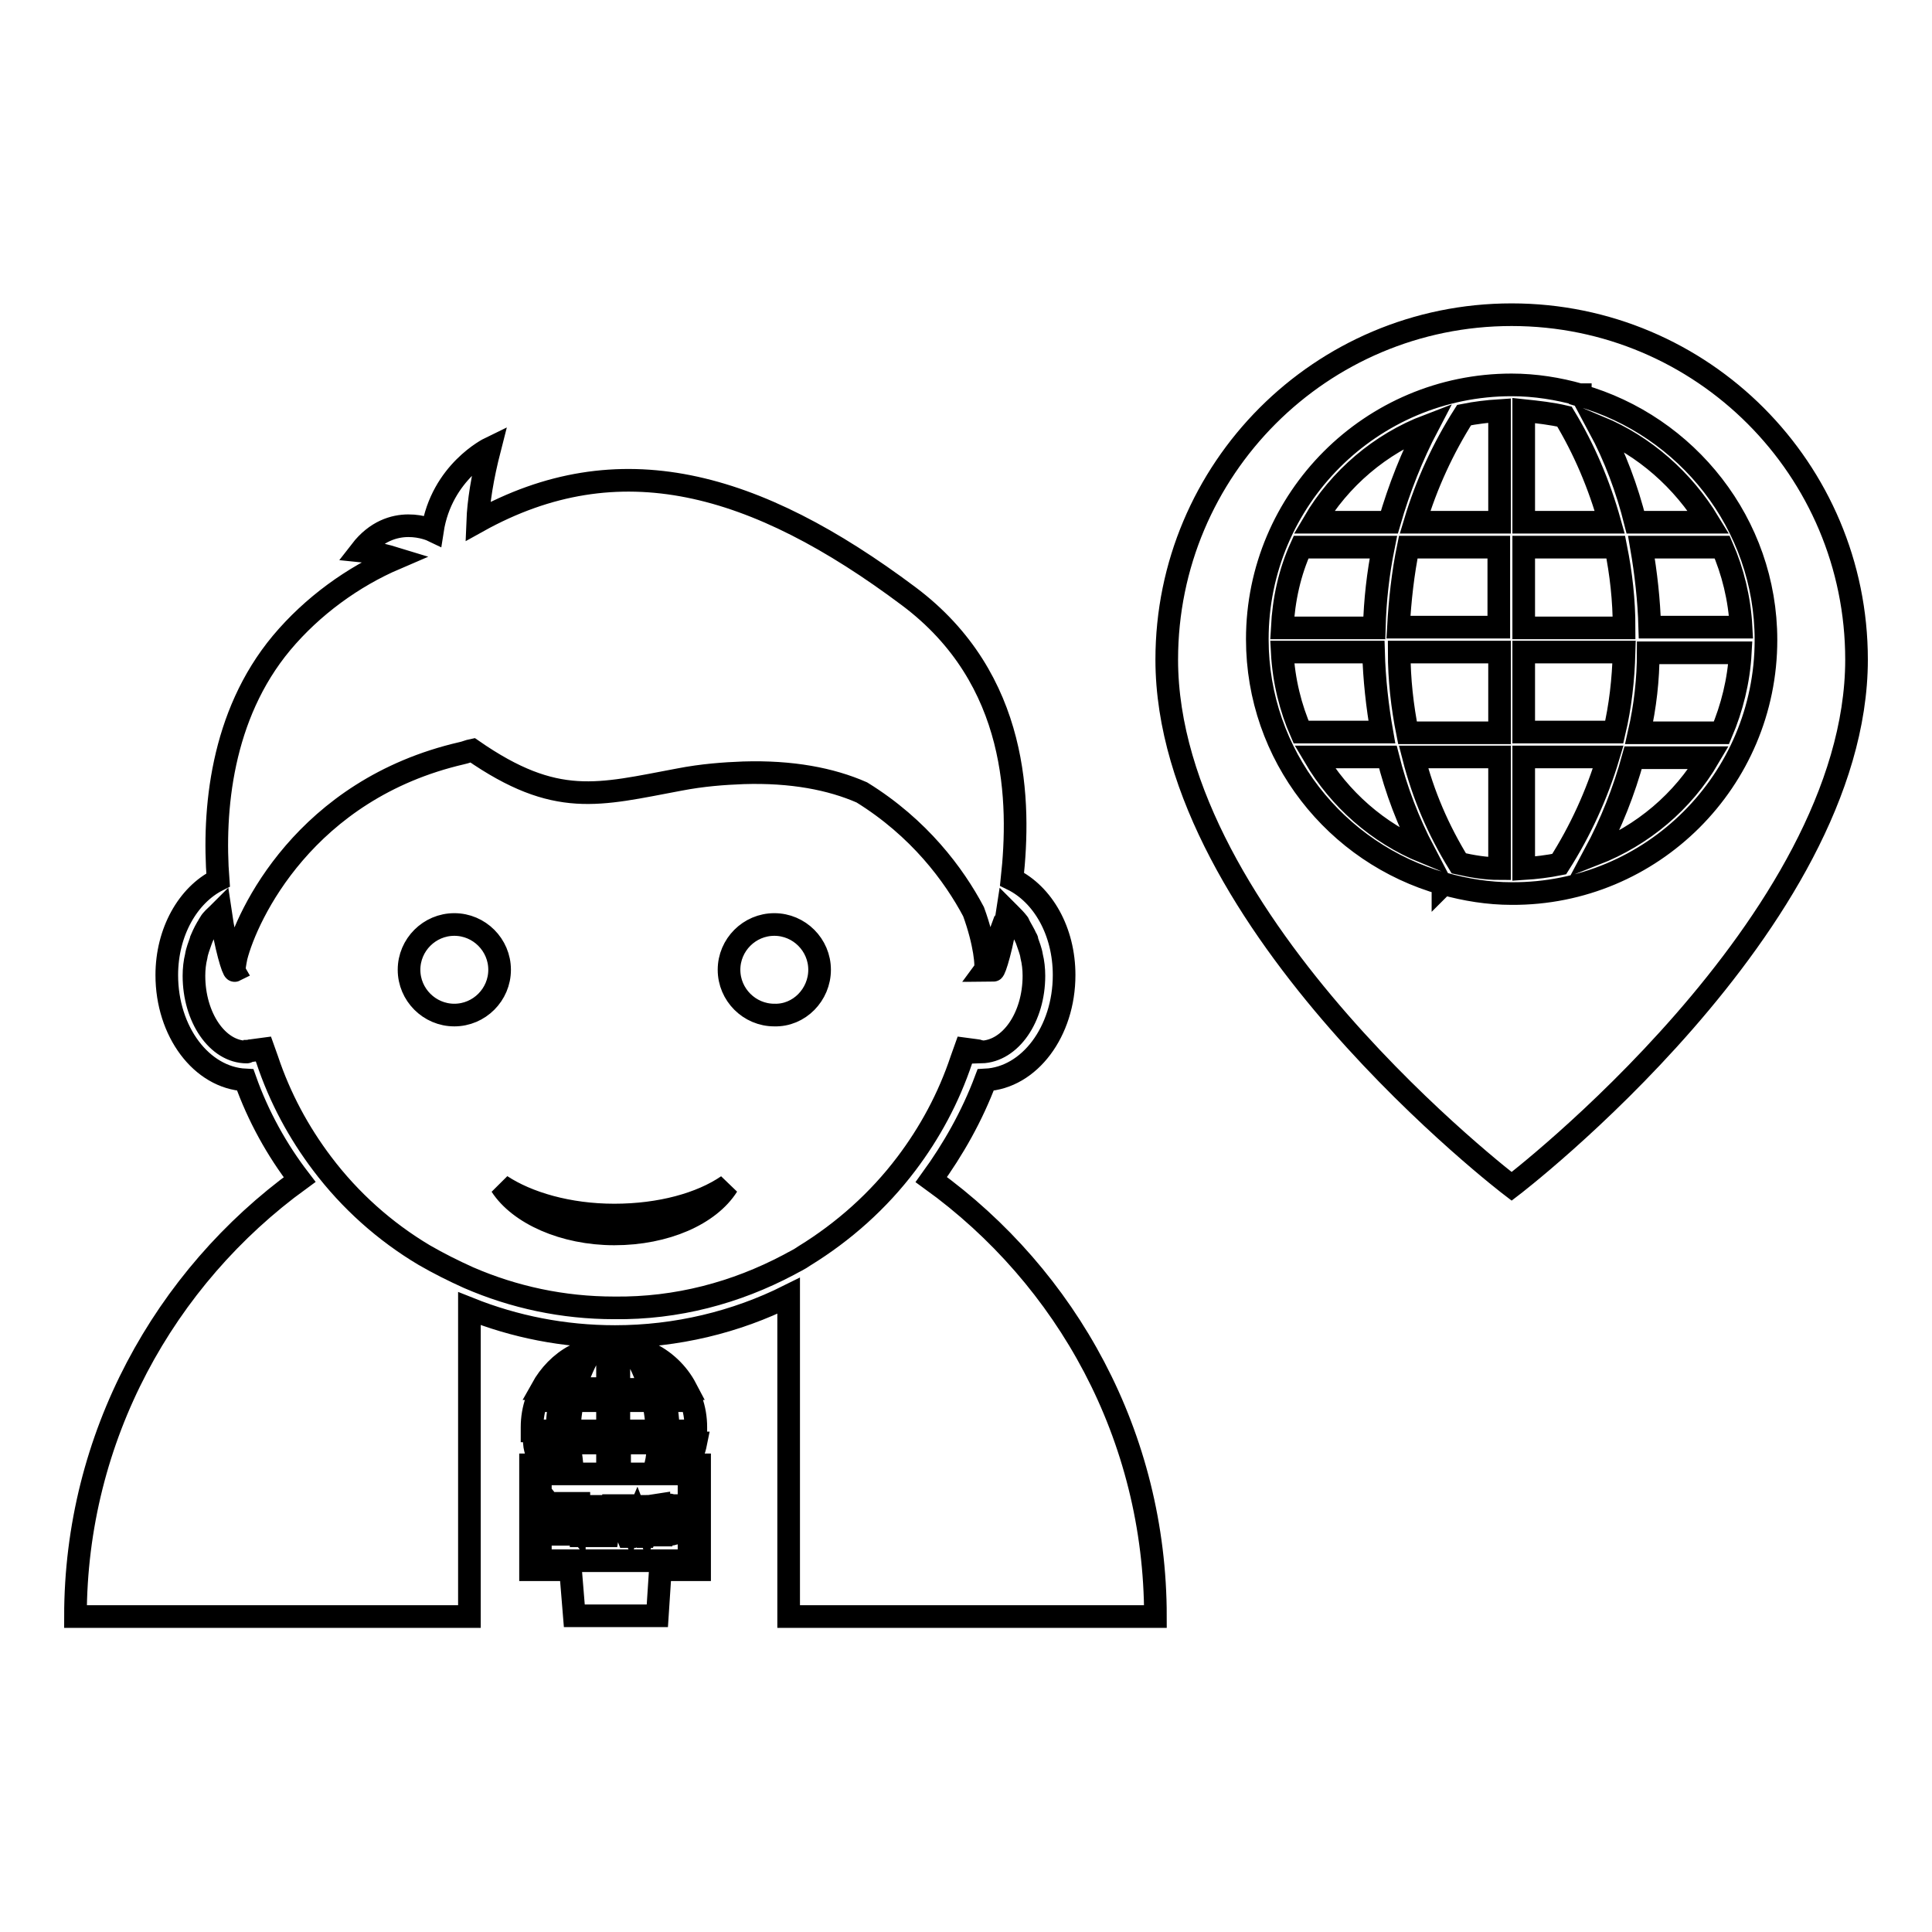 <?xml version="1.0" encoding="utf-8"?>
<!-- Svg Vector Icons : http://www.onlinewebfonts.com/icon -->
<!DOCTYPE svg PUBLIC "-//W3C//DTD SVG 1.1//EN" "http://www.w3.org/Graphics/SVG/1.1/DTD/svg11.dtd">
<svg version="1.1" xmlns="http://www.w3.org/2000/svg" xmlns:xlink="http://www.w3.org/1999/xlink" x="0px" y="0px" viewBox="0 0 256 256" enable-background="new 0 0 256 256" xml:space="preserve">
<g><g><g><path stroke-width="3" fill-opacity="0" stroke="#000000"  d="M184.1,69.2h-10c3.4-5.8,8.8-10.4,15.1-12.8C187.1,60.4,185.4,64.7,184.1,69.2z M186.5,97.1h12.2V86.4h-13.3C185.4,90,185.8,93.6,186.5,97.1z M193.3,114.4c1.8,0.4,3.5,0.7,5.4,0.7v-14.8h-11.4C188.6,105.4,190.6,110,193.3,114.4z M187.5,69.2h11.2V54.4c-1.6,0.1-3.2,0.3-4.7,0.6C191.2,59.4,189,64.2,187.5,69.2z M174.2,100.3c3.3,5.6,8.4,10.1,14.5,12.6c-2.1-4-3.7-8.2-4.8-12.6H174.2z M183.3,72.5h-10.9c-1.5,3.3-2.3,6.9-2.5,10.7h12.2C182.2,79.5,182.6,76,183.3,72.5z M182,86.4h-12.1c0.2,3.8,1.1,7.4,2.5,10.6h10.7C182.5,93.6,182.1,90,182,86.4z M218.6,83.1h12.1c-0.2-3.8-1.1-7.4-2.5-10.6h-10.7C218.1,76,218.5,79.5,218.6,83.1z M185.3,83.1h13.3V72.5h-12C185.9,75.9,185.5,79.5,185.3,83.1z M217.2,97.1h10.9c1.4-3.3,2.3-6.9,2.5-10.6h-12.2C218.4,90,218,93.6,217.2,97.1z M211.3,113.2c6.4-2.5,11.7-7,15.1-12.8h-10C215.2,104.8,213.5,109.1,211.3,113.2z M246,87.4c0,34.9-45.7,69.8-45.7,69.8s-45.7-34.8-45.7-69.8c0-25.2,20.4-45.7,45.7-45.7C225.6,41.7,246,62.2,246,87.4z M234,84.8c0-15.4-10.5-28.4-24.6-32.4c0,0,0-0.1,0-0.1l-0.1,0c-2.8-0.8-5.9-1.3-9-1.3c-18.6,0-33.7,15.1-33.7,33.7c0,15.4,10.4,28.4,24.6,32.4c0,0,0,0.1,0,0.1l0.1-0.1c2.9,0.8,5.9,1.3,9,1.3C218.9,118.5,234,103.4,234,84.8z M226.4,69.2c-3.4-5.6-8.5-10.1-14.5-12.6c2.1,3.9,3.7,8.2,4.8,12.6H226.4z M201.9,100.3v14.8c1.6-0.1,3.2-0.3,4.7-0.6c2.8-4.4,5-9.2,6.5-14.2H201.9L201.9,100.3z M215.2,86.4h-13.3v10.6h12C214.7,93.6,215.1,90.1,215.2,86.4z M207.3,55.2c-1.7-0.4-3.5-0.6-5.4-0.8v14.8h11.4C211.9,64.2,209.9,59.5,207.3,55.2z M214.1,72.5h-12.2v10.7h13.3C215.2,79.5,214.8,76,214.1,72.5z M104.5,214.2v-42.5c-7,3.5-14.9,5.4-23,5.4c-6.8,0-13.3-1.3-19.3-3.7v40.8H10c0-23.8,11.8-44.9,29.7-57.9c-3-3.9-5.5-8.4-7.2-13.2c-5.8-0.3-10.4-6.4-10.4-13.9c0-5.7,2.8-10.6,6.8-12.6c-0.7-9.2,0.4-21.8,8.4-31.4c4.1-4.9,9.5-8.8,15.1-11.2c-2.6-0.8-4.6-1-4.6-1c4.1-5.3,9.5-2.7,9.5-2.7c1.2-7.8,7.6-10.9,7.6-10.9c-1,3.9-1.5,7.1-1.6,9.7c18.7-10.4,36.8-5.3,57.1,9.9c14.7,11,14.8,27.4,13.7,37.5c4.1,2,6.9,6.9,6.9,12.7c0,7.5-4.6,13.6-10.4,13.9c-1.8,4.8-4.3,9.2-7.2,13.2c18,13,29.7,34,29.7,57.9L104.5,214.2L104.5,214.2z M104.5,167.6c0.7-0.4,1.4-0.7,2.1-1.2c5.2-3.2,9.8-7.3,13.5-12.2c3.1-4.1,5.6-8.7,7.3-13.8l0.5-1.4h0l1.5,0.2h0c0.2,0,0.3,0.1,0.4,0.1c0.1,0,0.2,0,0.2,0.1c3.9-0.1,7-4.6,7-10.1c0-0.9-0.1-1.8-0.3-2.6c-0.1-0.7-0.4-1.4-0.6-2c0-0.1,0-0.2-0.1-0.3c-0.3-0.7-0.7-1.3-1-1.9c0,0,0-0.1-0.1-0.2c-0.3-0.4-0.7-0.8-1.1-1.2c-0.1-0.1-0.2-0.2-0.3-0.3c-0.7,4.7-1.7,7.8-1.9,7.8c0.1-0.1,0-0.8-0.2-1.8c-0.4,1.1-0.8,1.8-0.9,1.8c0.3-0.4,0-3.7-1.5-7.8c-2.6-4.9-7.2-11.1-14.8-15.8c-4.1-1.8-9.3-2.8-15.7-2.6c-2.6,0.1-5.4,0.3-8.5,0.9c-10.7,2-16.3,3.8-27.4-3.9c-0.5,0.1-0.9,0.3-1.4,0.4c-20.8,4.8-28.5,21.5-29.9,27c-0.2,1-0.3,1.6-0.2,1.8c-0.2,0.1-1.2-3-1.9-7.8c-0.1,0.1-0.2,0.2-0.3,0.3c-0.4,0.4-0.8,0.7-1.1,1.2c0,0.1-0.1,0.1-0.1,0.2c-0.4,0.6-0.7,1.2-1,1.9c0,0.1-0.1,0.2-0.1,0.3c-0.2,0.6-0.5,1.3-0.6,2c-0.2,0.8-0.3,1.7-0.3,2.6c0,5.5,3.1,10.1,7,10.1c0,0,0.1,0,0.2-0.1c0.1,0,0.2-0.1,0.5-0.1c0,0,0,0,0,0l1.5-0.2l0,0l0.5,1.4c1.7,5.1,4.2,9.7,7.3,13.8c3.7,4.9,8.3,9,13.5,12.1c1.9,1.1,3.9,2.1,5.9,3c6,2.6,12.5,4,19.3,4C89.7,173.4,97.5,171.3,104.5,167.6z M66.4,157.1c2.4,3.7,8.3,6.4,15,6.4c6.8,0,12.6-2.6,15-6.4c-3.5,2.4-8.9,3.9-15,3.9C75.3,161,69.9,159.4,66.4,157.1z M60.2,122.5c-3.3,0-6,2.7-6,6c0,3.3,2.7,6,6,6s6-2.7,6-6C66.2,125.2,63.5,122.5,60.2,122.5z M108.6,128.5c0-3.3-2.7-6-6-6c-3.3,0-6,2.7-6,6c0,3.3,2.7,6,6,6C105.9,134.6,108.6,131.8,108.6,128.5z M80.5,184v-5.7c-0.7,0.1-1.3,0.2-2,0.4c-1,1.7-1.8,3.4-2.3,5.3L80.5,184L80.5,184z M86.6,185.6H82v4h5.1C87,188.2,86.8,186.9,86.6,185.6z M90.9,184c-1.1-2.1-2.9-3.8-5.1-4.8c0.8,1.5,1.4,3.1,1.9,4.8H90.9z M88.6,189.6h3.6c0-0.1,0-0.3,0-0.5c0-1.2-0.2-2.4-0.6-3.5h-3.5C88.4,186.9,88.5,188.2,88.6,189.6z M75.4,189.6h5.1v-4h-4.6C75.6,186.9,75.5,188.2,75.4,189.6z M83.6,178.6c-0.5-0.1-1.1-0.2-1.6-0.2v5.7h4.1C85.6,182.1,84.7,180.2,83.6,178.6z M73.8,189.6c0-1.4,0.2-2.7,0.4-4h-3.1c-0.4,1.1-0.6,2.3-0.6,3.5c0,0.2,0,0.3,0,0.5H73.8z M86,199.6c0.1,0,0.2,0,0.3,0.1c0,0,0.1,0.1,0.1,0.2c0,0.1,0,0.1,0,0.2c0,0,0,0.2-0.1,0.4l-0.6,1.7l-0.7-1.9c-0.1-0.2-0.1-0.4-0.1-0.4s0-0.1,0-0.1c0,0,0.1,0,0.1-0.1c0.1,0,0.2,0,0.3,0v-0.1h-2v0.1c0.1,0,0.2,0,0.3,0c0.1,0,0.1,0.1,0.2,0.1c0,0.1,0.1,0.2,0.2,0.5l0.2,0.4l-0.6,1.5l-0.8-1.9c-0.1-0.3-0.1-0.4-0.1-0.5c0,0,0-0.1,0.1-0.1c0,0,0.1-0.1,0.2-0.1v-0.1h-1.7v0.1c0.1,0,0.2,0,0.3,0.1c0.1,0,0.1,0.2,0.3,0.6l1.3,3.3h0.1l1.1-2.6l1,2.6h0.1l1.3-3.3c0.1-0.3,0.2-0.4,0.2-0.5c0-0.1,0.1-0.1,0.1-0.2c0.1,0,0.1-0.1,0.2-0.1v-0.1L86,199.6L86,199.6L86,199.6z M76.2,179.6c-1.9,1-3.4,2.6-4.4,4.4h2.7C75,182.5,75.6,181,76.2,179.6z M75.6,208h-5.3v-13.9h1.5c-0.5-0.9-0.9-1.9-1-2.9h3.1c0,1,0.2,2,0.3,2.9h1.6c-0.1-1-0.3-2-0.3-2.9h5v2.9h1.6v-2.9h5.1c0,1-0.1,2-0.3,2.9h1.6c0.1-1,0.2-2,0.3-2.9h3.4c-0.2,1-0.6,2-1,2.9h1.5V208h-5.2l-0.4,6.1H76.1L75.6,208z M71.6,206.8h19.7v-11.5H71.6V206.8z M89.1,201c-0.4-0.2-0.6-0.3-0.7-0.3c-0.1-0.1-0.2-0.2-0.3-0.3c0-0.1-0.1-0.2-0.1-0.2c0-0.1,0.1-0.3,0.2-0.4c0.1-0.1,0.3-0.1,0.5-0.1c0.2,0,0.5,0.1,0.7,0.3c0.2,0.2,0.4,0.5,0.4,0.8H90l0-1.3h-0.1c0,0.1,0,0.2-0.1,0.2c0,0-0.1,0-0.1,0c-0.1,0-0.1,0-0.3-0.1c-0.1-0.1-0.3-0.1-0.3-0.1c-0.1,0-0.3-0.1-0.4-0.1c-0.3,0-0.7,0.1-0.9,0.3c-0.2,0.2-0.4,0.5-0.4,0.8c0,0.2,0,0.4,0.1,0.5c0.1,0.1,0.2,0.3,0.4,0.4c0.1,0.1,0.4,0.3,0.8,0.5c0.2,0.1,0.4,0.2,0.6,0.3c0.1,0.1,0.2,0.2,0.2,0.2c0,0.1,0.1,0.2,0.1,0.3c0,0.2-0.1,0.3-0.2,0.4c-0.1,0.1-0.3,0.2-0.5,0.2c-0.3,0-0.6-0.1-0.8-0.4s-0.4-0.5-0.5-1h-0.1v1.5h0.1c0-0.1,0.1-0.1,0.1-0.2c0.1,0,0.1-0.1,0.2-0.1c0,0,0.1,0,0.2,0.1c0.1,0.1,0.3,0.1,0.4,0.1c0.1,0,0.2,0,0.3,0c0.4,0,0.7-0.1,1-0.4c0.3-0.2,0.4-0.5,0.4-0.9c0-0.3-0.1-0.5-0.3-0.7C89.8,201.4,89.5,201.2,89.1,201z M80.1,203c-0.2,0.2-0.5,0.3-0.9,0.3H79c-0.1,0-0.2,0-0.2,0c-0.1,0-0.1-0.1-0.1-0.1c0,0,0-0.2,0-0.4v-1.1c0.2,0,0.3,0,0.4,0.1c0.1,0,0.2,0.1,0.3,0.3c0.1,0.1,0.1,0.3,0.2,0.6h0.1v-2.1h-0.1c0,0.3-0.1,0.6-0.2,0.7c-0.1,0.1-0.3,0.2-0.6,0.2h-0.1v-1.6H79c0.3,0,0.5,0,0.6,0c0.2,0.1,0.3,0.2,0.4,0.3c0.1,0.1,0.2,0.3,0.2,0.6h0.1v-1.2h-3.3v0.1h0.1c0.1,0,0.2,0,0.3,0.1c0,0,0.1,0.1,0.1,0.2c0,0,0,0.1,0,0.3v2.6c0,0.2,0,0.3,0,0.4c0,0.1-0.1,0.1-0.1,0.1c0,0-0.2,0-0.3,0h-0.1v0.1h3.5l0.2-1.3h-0.1C80.5,202.5,80.4,202.8,80.1,203z M75.5,199.6c0.2,0,0.4,0,0.5,0.2c0.1,0.1,0.1,0.2,0.1,0.5v1.7l-2-2.5h-1.4v0.1c0.1,0,0.2,0,0.3,0c0.1,0,0.1,0.1,0.2,0.2l0.1,0.1v2.8c0,0.2,0,0.4-0.1,0.4c-0.1,0.1-0.2,0.1-0.4,0.1v0.1h1.4v-0.1H74c-0.1,0-0.3,0-0.4-0.1c-0.1-0.1-0.2-0.2-0.2-0.5v-2.6l2.7,3.3h0.1v-3.3c0-0.2,0-0.3,0.1-0.4c0-0.1,0.1-0.1,0.1-0.2c0,0,0.2-0.1,0.3-0.1v-0.1h-1.3L75.5,199.6L75.5,199.6z"/></g><g></g><g></g><g></g><g></g><g></g><g></g><g></g><g></g><g></g><g></g><g></g><g></g><g></g><g></g><g></g></g></g>
</svg>